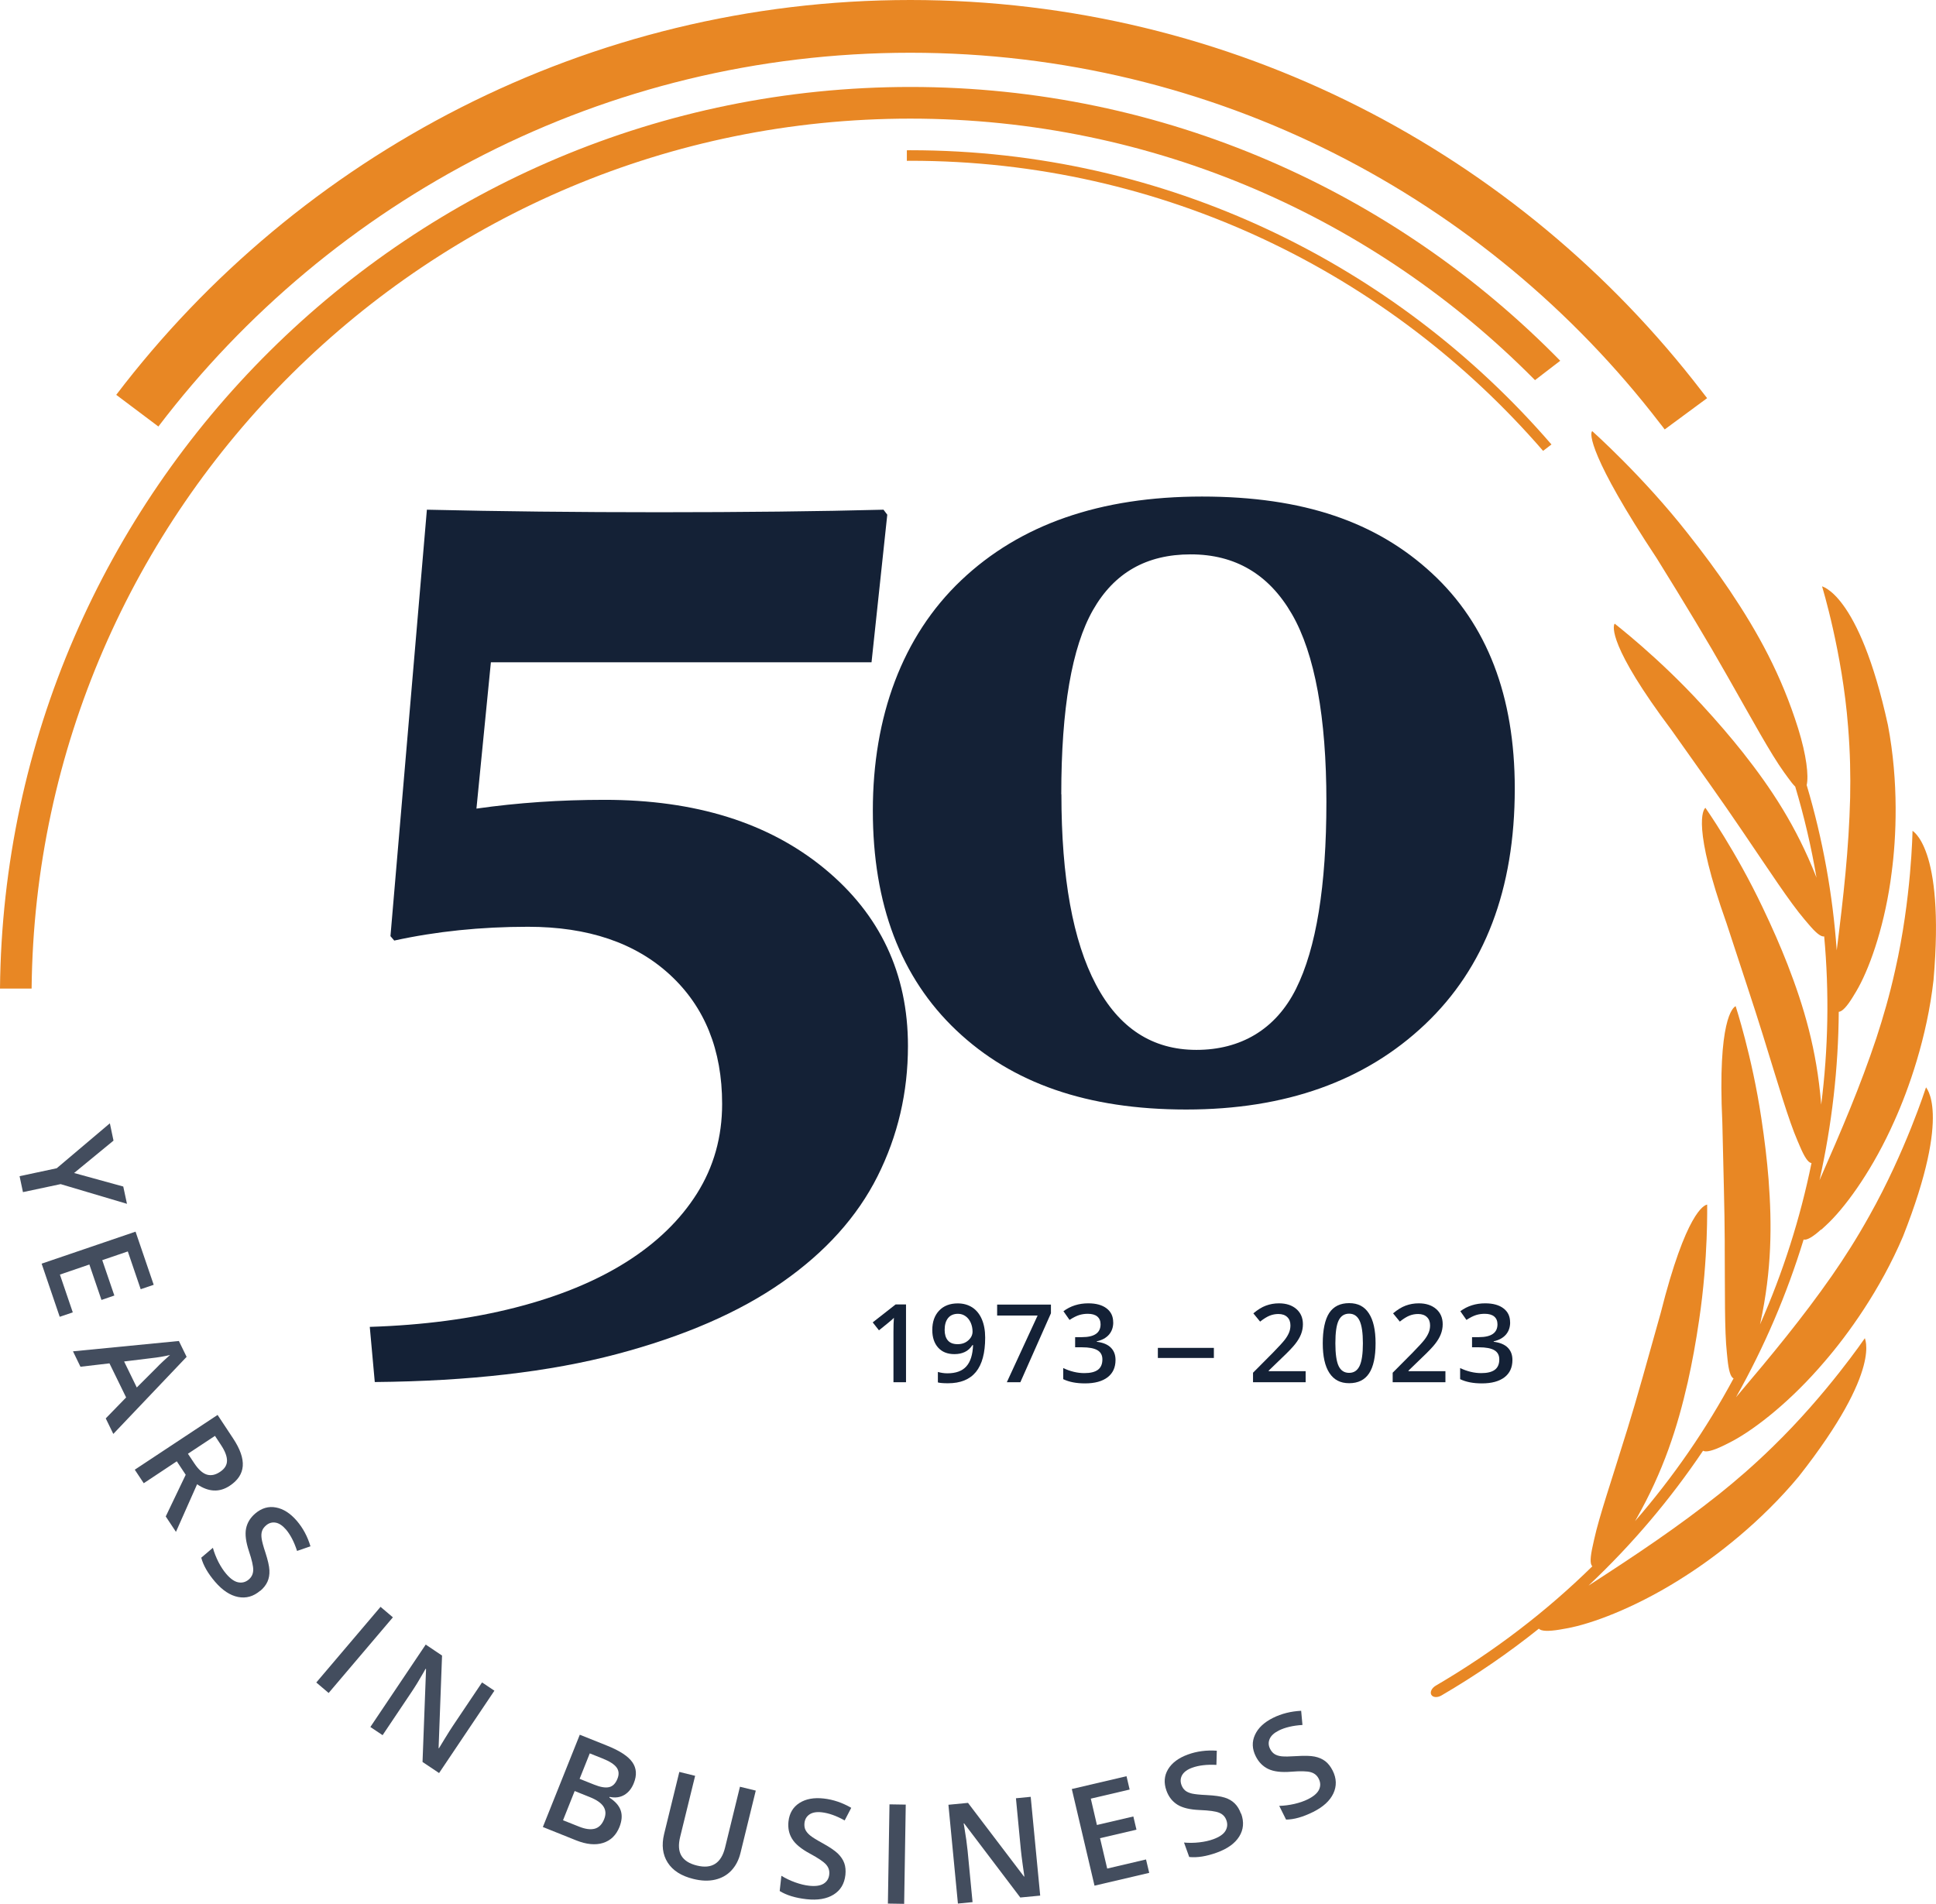 <?xml version="1.0" encoding="UTF-8"?><svg id="Layer_1" xmlns="http://www.w3.org/2000/svg" viewBox="0 0 297.64 292.73"><defs><style>.cls-1{fill:#e88724;}.cls-2{fill:#434d5e;}.cls-3{fill:#142136;}</style></defs><path class="cls-1" d="m139.95,8.11c46.9,0,88.65,22.35,115.23,56.95.25.32.51.64.75.97l6.52-4.81c-.26-.34-.53-.68-.79-1.02C233.61,23.63,189.5,0,139.95,0S45.91,23.86,17.87,60.71l6.48,4.87C50.9,30.69,92.83,8.11,139.95,8.11"/><path class="cls-1" d="m237.23,69.33l1.29-.99c-23.9-27.67-59.21-45.24-98.56-45.24-.18,0-.35.01-.54.01v1.62c.18,0,.36-.01.54-.01,38.83,0,73.67,17.32,97.27,44.6"/><path class="cls-1" d="m235.99,58.45l3.88-2.98c-25.42-25.95-60.8-42.1-99.91-42.1C63.22,13.38.74,75.44,0,152h4.86C5.61,78.12,65.91,18.24,139.96,18.24c37.54,0,71.53,15.41,96.03,40.21"/><polygon class="cls-2" points="11.39 180.36 18.95 182.44 19.52 185.1 9.32 182.07 3.53 183.3 3.01 180.85 8.72 179.63 16.89 172.72 17.45 175.38 11.39 180.36"/><polygon class="cls-2" points="9.18 202.47 6.4 194.3 20.84 189.38 23.63 197.55 21.63 198.23 19.65 192.42 15.72 193.76 17.58 199.2 15.6 199.88 13.74 194.43 9.21 195.98 11.19 201.79 9.18 202.47"/><path class="cls-2" d="m21.03,213.34l3.11-3.11c.2-.22.53-.54.99-.97.46-.43.8-.73,1.01-.92-.85.21-1.81.37-2.88.49l-4.18.51s1.95,4,1.95,4Zm-4.78,4.76l3.14-3.23-2.56-5.24-4.46.52-1.15-2.37,16.28-1.59,1.19,2.44-11.27,11.85-1.16-2.38h-.01Z"/><path class="cls-2" d="m28.9,223.54l.96,1.44c.64.97,1.29,1.55,1.93,1.75.65.2,1.33.06,2.03-.41.72-.47,1.08-1.05,1.08-1.73s-.31-1.49-.94-2.43l-.91-1.38-4.16,2.75h0Zm-1.72,1.15l-5.08,3.37-1.38-2.08,12.73-8.42,2.38,3.6c1.09,1.64,1.58,3.06,1.49,4.26s-.76,2.21-2,3.03c-1.58,1.05-3.26.97-5.02-.23l-3.25,7.32-1.57-2.37,3.07-6.41-1.36-2.05v-.02Z"/><path class="cls-2" d="m39.99,244.6c-1.03.88-2.16,1.19-3.39.95-1.22-.24-2.4-1.02-3.52-2.32-1.12-1.3-1.83-2.55-2.14-3.72l1.79-1.52c.2.74.49,1.46.85,2.18.37.71.77,1.33,1.21,1.84.64.75,1.26,1.18,1.85,1.29s1.13-.03,1.61-.44c.43-.37.66-.84.68-1.43.02-.58-.2-1.56-.66-2.93-.47-1.42-.62-2.57-.44-3.47s.66-1.68,1.43-2.33c.97-.82,2.03-1.13,3.17-.91,1.14.21,2.21.9,3.2,2.05.95,1.11,1.65,2.41,2.1,3.92l-2.06.71c-.45-1.39-1.02-2.49-1.71-3.3-.53-.61-1.06-.96-1.59-1.05-.54-.09-1.03.05-1.47.43-.3.26-.51.54-.61.85-.11.31-.13.69-.07,1.14s.25,1.19.59,2.2c.37,1.15.58,2.05.61,2.71s-.07,1.24-.3,1.75-.6.99-1.13,1.43"/><rect class="cls-2" x="46.89" y="252.44" width="15.26" height="2.49" transform="translate(-174.14 131.03) rotate(-49.66)"/><path class="cls-2" d="m67.5,272.62l-2.54-1.7.54-14.28-.07-.05-.33.59c-.64,1.13-1.26,2.14-1.86,3.03l-4.42,6.59-1.88-1.26,8.51-12.67,2.51,1.69-.53,14.22.05.04c.08-.14.38-.64.91-1.5.53-.86.94-1.52,1.26-1.99l4.46-6.64,1.9,1.27-8.51,12.67h0Z"/><path class="cls-2" d="m89.1,273.51l2.23.89c.97.39,1.74.52,2.31.39.57-.13,1-.56,1.29-1.3.27-.67.22-1.24-.14-1.73-.36-.49-1.07-.94-2.11-1.36l-2.01-.8-1.56,3.91h-.01Zm-.75,1.88l-1.79,4.49,2.46.98c.97.39,1.77.49,2.42.32.64-.18,1.12-.66,1.44-1.46.3-.74.26-1.38-.1-1.94s-1.06-1.04-2.08-1.45l-2.34-.94h-.01Zm.78-8.66l4.2,1.68c1.95.78,3.25,1.63,3.89,2.55.64.92.72,1.99.22,3.22-.33.83-.82,1.43-1.46,1.81-.65.38-1.4.48-2.26.3l-.04.1c.92.59,1.5,1.25,1.75,1.99s.18,1.58-.19,2.53c-.51,1.27-1.35,2.09-2.53,2.46s-2.56.23-4.14-.4l-5.11-2.05,5.67-14.17v-.02Z"/><path class="cls-2" d="m116.19,275.33l-2.35,9.59c-.27,1.1-.74,1.99-1.41,2.7-.67.71-1.51,1.17-2.5,1.4-1,.23-2.12.19-3.35-.12-1.84-.45-3.15-1.29-3.93-2.51s-.96-2.69-.55-4.39l2.34-9.55,2.43.6-2.3,9.38c-.3,1.22-.24,2.19.19,2.91s1.23,1.23,2.4,1.51c2.28.56,3.72-.36,4.31-2.76l2.29-9.36,2.42.59h.01Z"/><path class="cls-2" d="m129.97,288.3c-.15,1.35-.75,2.35-1.81,3.01s-2.45.9-4.16.71c-1.71-.19-3.09-.61-4.13-1.26l.26-2.34c.66.4,1.36.74,2.12,1.01.76.27,1.47.45,2.14.52.98.11,1.73,0,2.24-.32.51-.32.8-.8.86-1.43.06-.57-.1-1.07-.49-1.51s-1.22-1-2.5-1.69c-1.32-.71-2.23-1.46-2.71-2.24-.49-.78-.68-1.68-.57-2.69.14-1.27.7-2.21,1.68-2.84s2.23-.86,3.74-.69c1.45.16,2.86.64,4.23,1.43l-1.01,1.94c-1.29-.72-2.46-1.13-3.52-1.25-.8-.09-1.43.02-1.88.32-.45.3-.71.74-.78,1.32-.04.4,0,.74.14,1.04.14.3.38.59.73.88.35.29,1,.69,1.95,1.21,1.06.59,1.83,1.11,2.31,1.57.47.46.8.95.99,1.48s.24,1.14.17,1.83"/><rect class="cls-2" x="130.25" y="283.84" width="15.26" height="2.5" transform="translate(-149.39 418.37) rotate(-89.08)"/><path class="cls-2" d="m159.91,291.47l-3.05.29-8.63-11.39h-.08l.12.68c.22,1.28.38,2.45.49,3.52l.76,7.9-2.25.22-1.46-15.19,3.01-.29,8.61,11.33h.06c-.03-.16-.11-.74-.25-1.74s-.23-1.78-.29-2.34l-.76-7.96,2.27-.22,1.46,15.19h0Z"/><polygon class="cls-2" points="176.68 287.97 168.27 289.94 164.78 275.08 173.19 273.11 173.67 275.16 167.7 276.56 168.64 280.61 174.24 279.3 174.72 281.33 169.12 282.64 170.22 287.31 176.19 285.91 176.68 287.97"/><path class="cls-2" d="m190.82,278.87c.46,1.28.36,2.45-.3,3.51s-1.8,1.88-3.43,2.47c-1.62.59-3.04.81-4.26.68l-.8-2.22c.77.07,1.55.06,2.35-.03s1.52-.25,2.15-.48c.93-.34,1.55-.76,1.86-1.27.31-.51.37-1.07.15-1.66-.19-.54-.56-.92-1.1-1.14-.54-.23-1.54-.36-2.99-.42-1.5-.06-2.64-.33-3.43-.82-.78-.49-1.35-1.21-1.69-2.16-.43-1.2-.35-2.29.25-3.29.6-.99,1.62-1.75,3.06-2.27,1.37-.5,2.85-.69,4.43-.58l-.06,2.18c-1.47-.08-2.71.07-3.71.43-.76.27-1.27.65-1.55,1.12-.27.47-.31.98-.12,1.52.13.37.33.66.58.87s.6.36,1.04.47c.45.1,1.21.18,2.28.23,1.21.06,2.13.19,2.76.39.63.2,1.14.5,1.54.9.4.39.72.92.95,1.56"/><path class="cls-2" d="m204.88,272.24c.61,1.21.64,2.39.11,3.52-.53,1.13-1.57,2.08-3.12,2.85-1.55.77-2.93,1.16-4.15,1.17l-1.05-2.11c.77-.02,1.54-.12,2.33-.3.78-.18,1.48-.42,2.08-.72.88-.44,1.45-.93,1.71-1.48.25-.55.24-1.1-.05-1.67-.25-.51-.66-.85-1.23-1.01-.56-.16-1.57-.19-3.02-.07-1.5.12-2.66-.02-3.5-.42-.83-.39-1.48-1.05-1.93-1.95-.57-1.14-.61-2.24-.12-3.3.48-1.06,1.41-1.93,2.77-2.61,1.31-.65,2.75-1.01,4.33-1.09l.2,2.18c-1.47.09-2.68.38-3.63.85-.72.36-1.19.79-1.41,1.29s-.2,1.01.06,1.53c.18.35.4.62.68.8s.64.3,1.09.35c.46.05,1.22.04,2.29-.03,1.21-.08,2.14-.06,2.79.07s1.19.37,1.64.71c.45.35.82.83,1.13,1.44"/><path class="cls-1" d="m279.99,189.09c.26-.23.51-.47.77-.71,2.7-2.49,6.61-7.74,9.86-14.66.2-.43.4-.85.59-1.29,2.23-4.93,5.05-12.9,6.05-21.74,1.8-20.8-3.43-22.98-3.23-22.95h0c0,.07-.16,10.39-2.66,21.39-.86,3.89-1.85,7.28-2.9,10.49-2.48,7.44-5.32,14.07-8.72,21.81,0,0-.01.03-.02.04,1.9-8.52,2.9-17.21,2.96-25.9.51,0,1.27-.82,2.14-2.24.18-.3.36-.59.54-.89,1.88-3.15,4.14-9.29,5.26-16.86.07-.46.13-.93.19-1.41.72-5.37,1.11-13.84-.57-22.68-4.52-20.65-10.37-21.32-10.13-21.34h0c.02.07,3.12,10.18,4,21.54.33,4.01.39,7.57.32,10.97-.2,7.89-1.01,15.07-2.06,23.45v.04c-.61-8.58-2.14-17.11-4.62-25.43.32-1.44-.02-4.53-1.31-8.7-2.59-8.26-6.17-14.75-10.54-21.26-1.9-2.81-3.99-5.65-6.45-8.76-6.93-8.83-14.61-15.64-14.67-15.71h0c-.44.29-.45,3.89,9.93,19.57,4.24,6.82,8.1,13.24,10.53,17.55.21.38.43.75.64,1.12,3.44,6.04,6.32,11.35,8.39,14.22.2.27.39.54.59.81.41.58.79,1.05,1.13,1.4,1.38,4.61,2.47,9.28,3.27,14l-.09-.24c-3.05-7.71-6.84-13.45-11.24-19.03-1.91-2.4-3.96-4.79-6.32-7.35-6.66-7.28-13.34-12.39-13.38-12.45-.29.37-.96,3.43,8.75,16.38h0c4.04,5.7,8.03,11.29,10.61,15.12.23.34.45.67.68,1,3.66,5.38,6.88,10.33,9.14,12.98.21.25.43.5.64.75,1.05,1.25,1.88,1.97,2.39,1.86.79,8.61.63,17.3-.46,25.88,0-.09-.01-.17-.02-.25-.68-8.24-2.62-14.78-5.15-21.31-1.1-2.81-2.34-5.65-3.81-8.72-4.13-8.72-8.79-15.31-8.82-15.37-.36.28-2.04,2.86,3.25,17.76h0c2.12,6.5,4.28,12.94,5.63,17.32.12.38.24.76.35,1.14,1.92,6.17,3.56,11.83,4.95,15.02.13.3.26.6.39.91.64,1.5,1.22,2.43,1.74,2.47-1.73,8.49-4.38,16.83-7.92,24.83.02-.08.04-.17.06-.25,1.76-8.19,1.79-15.06,1.26-22.06-.24-3.02-.61-6.1-1.12-9.46-1.43-9.54-3.93-17.11-3.94-17.18-.42.18-2.8,2.08-2.05,17.85.15,6.84.36,13.67.37,18.29v1.21c.05,6.52-.05,12.48.33,15.98.04.33.07.66.1.99.17,1.64.45,2.72.93,2.91-4.17,7.76-9.23,15.13-15.15,21.95.05-.08.09-.15.13-.23,4.27-7.5,6.39-14.2,7.98-21.16.67-3.01,1.24-6.1,1.74-9.52,1.44-9.67,1.22-17.69,1.24-17.76-.46.06-3.24,1.17-7.15,16.68-1.87,6.69-3.73,13.4-5.14,17.92-.12.4-.24.79-.37,1.18-1.96,6.38-3.95,12.19-4.72,15.72-.07.34-.14.67-.22,1-.37,1.65-.45,2.79-.05,3.11-7.03,6.9-15.07,13.09-24.08,18.36-.61.36-.92.98-.68,1.4.24.42.93.47,1.55.11,5.34-3.12,10.34-6.56,14.99-10.28.31.4,1.46.44,3.19.15.36-.06.71-.12,1.07-.19,3.78-.67,10.22-3.07,16.98-7.25.42-.26.83-.52,1.25-.79,4.74-3.02,11.67-8.33,17.48-15.34,13.16-16.74,9.96-21.35,10.15-21.25-.05.06-5.86,8.63-14.1,16.64-2.9,2.84-5.63,5.2-8.34,7.37-6.31,5.01-12.51,9.17-20,14.01,0,0-.02.02-.04.02,6.73-6.34,12.6-13.3,17.6-20.73.42.28,1.51,0,3.03-.73.32-.15.63-.31.95-.47,3.33-1.65,8.64-5.64,13.76-11.42.32-.35.63-.71.94-1.08,3.57-4.13,8.57-11.03,12.06-19.25,7.69-19.47,3.34-22.99,3.54-22.93h0c-.03.07-3.15,9.86-8.69,19.72-1.94,3.49-3.85,6.48-5.79,9.27-4.52,6.47-9.15,12.08-14.7,18.63-.01,0-.02.02-.03.03,4.36-7.74,7.83-15.87,10.39-24.24.49.15,1.45-.42,2.68-1.54"/><path class="cls-3" d="m57.62,212.52l-.77-8.5c8.18-.26,15.61-1.24,22.31-2.95,6.7-1.71,12.39-4.04,17.09-7,4.7-2.96,8.34-6.49,10.91-10.57,2.57-4.09,3.86-8.68,3.86-13.76,0-8.3-2.67-14.92-8.01-19.85-5.34-4.93-12.62-7.39-21.83-7.39-7.28,0-14.13.71-20.57,2.12l-.58-.68,5.6-65.57c11.14.26,23.05.39,35.73.39s24.69-.13,34.47-.39l.58.77-2.42,22.69h-58.52l-2.22,22.5c6.31-.9,12.88-1.35,19.7-1.35,13.97,0,25.23,3.52,33.8,10.57,8.56,7.05,12.84,16.14,12.84,27.28,0,7.15-1.56,13.82-4.68,20.04-3.12,6.21-8,11.64-14.63,16.27-6.63,4.64-15.11,8.32-25.44,11.06s-22.74,4.17-37.23,4.3"/><path class="cls-3" d="m163.18,122.13c0,12.81,1.77,22.57,5.31,29.26,3.54,6.7,8.69,10.04,15.45,10.04s12.18-3.12,15.3-9.37c3.12-6.24,4.68-15.84,4.68-28.78s-1.77-22.76-5.31-28.87c-3.54-6.12-8.72-9.17-15.55-9.17s-11.77,2.85-15.02,8.55c-3.25,5.7-4.88,15.15-4.88,28.34m69.72-.87c0,15.45-4.6,27.54-13.81,36.26-9.21,8.72-21.44,13.08-36.7,13.08s-26.78-4.06-35.34-12.17-12.84-19.38-12.84-33.8,4.52-26.8,13.57-35.39c9.05-8.6,21.39-12.89,37.03-12.89s26.85,3.93,35.34,11.78c8.5,7.85,12.75,18.9,12.75,33.12"/><path class="cls-3" d="m139.28,212.53h-1.92v-7.72c0-.92.02-1.65.07-2.19-.12.13-.28.28-.46.43-.18.16-.79.66-1.84,1.5l-.96-1.22,3.52-2.76h1.6v11.96h-.01Z"/><path class="cls-3" d="m147.29,202.01c-.67,0-1.18.22-1.53.65s-.53,1.04-.53,1.83c0,.68.16,1.22.49,1.61s.83.58,1.5.58,1.2-.19,1.64-.58.66-.84.66-1.36c0-.49-.1-.94-.28-1.36-.19-.42-.45-.76-.79-1s-.72-.37-1.16-.37m4.17,3.66c0,2.36-.47,4.11-1.42,5.28-.95,1.16-2.38,1.74-4.29,1.74-.72,0-1.25-.04-1.56-.13v-1.61c.49.14.97.21,1.46.21,1.3,0,2.27-.35,2.9-1.05.64-.7.99-1.79,1.05-3.29h-.1c-.32.49-.71.85-1.17,1.06-.46.22-.99.33-1.6.33-1.06,0-1.89-.33-2.49-.99s-.91-1.57-.91-2.72c0-1.25.35-2.24,1.05-2.98.7-.74,1.66-1.11,2.87-1.11.85,0,1.59.21,2.23.62.63.41,1.12,1.02,1.46,1.8.34.79.52,1.73.52,2.83"/><polygon class="cls-3" points="154.79 212.53 159.52 202.28 153.3 202.28 153.3 200.59 161.57 200.59 161.57 201.93 156.87 212.53 154.79 212.53"/><path class="cls-3" d="m171.15,203.32c0,.76-.22,1.39-.66,1.9-.44.5-1.06.84-1.87,1.02v.07c.96.12,1.68.42,2.16.9.48.48.72,1.11.72,1.9,0,1.15-.41,2.04-1.22,2.66-.81.62-1.97.94-3.47.94-1.33,0-2.44-.21-3.35-.65v-1.71c.51.25,1.04.44,1.61.58s1.11.2,1.64.2c.93,0,1.62-.17,2.08-.51s.69-.88.69-1.6c0-.64-.25-1.11-.76-1.41s-1.3-.45-2.39-.45h-1.04v-1.56h1.05c1.91,0,2.86-.66,2.86-1.98,0-.51-.17-.91-.5-1.19s-.82-.42-1.47-.42c-.45,0-.89.06-1.31.19s-.92.38-1.49.75l-.94-1.34c1.1-.81,2.37-1.21,3.82-1.21,1.2,0,2.15.26,2.82.78.68.52,1.01,1.23,1.01,2.14"/><rect class="cls-3" x="178.01" y="207.25" width="8.61" height="1.55"/><path class="cls-3" d="m200.75,212.53h-8.11v-1.46l3.08-3.1c.91-.93,1.51-1.59,1.81-1.98s.51-.76.65-1.1c.14-.34.21-.71.21-1.1,0-.54-.16-.97-.49-1.28-.32-.31-.77-.47-1.35-.47-.46,0-.9.08-1.33.25-.43.17-.92.47-1.49.92l-1.04-1.27c.67-.56,1.31-.96,1.94-1.19s1.29-.35,2-.35c1.11,0,2,.29,2.67.87s1.01,1.36,1.01,2.34c0,.54-.1,1.05-.29,1.54-.19.49-.49.99-.89,1.5s-1.07,1.21-2,2.09l-2.08,2.01v.08h5.68v1.69h.02Z"/><path class="cls-3" d="m205.3,206.55c0,1.63.17,2.8.5,3.49.34.7.87,1.05,1.61,1.05s1.27-.35,1.61-1.06c.34-.71.51-1.87.51-3.48s-.17-2.76-.51-3.48-.88-1.08-1.61-1.08-1.27.35-1.61,1.05-.5,1.87-.5,3.5m6.18,0c0,2.08-.33,3.62-1,4.63-.67,1.01-1.69,1.51-3.06,1.51s-2.34-.52-3.03-1.56-1.03-2.57-1.03-4.58.33-3.66,1-4.67c.67-1,1.69-1.5,3.06-1.5s2.35.52,3.03,1.57c.69,1.05,1.03,2.58,1.03,4.6"/><path class="cls-3" d="m222.22,212.53h-8.11v-1.46l3.08-3.1c.91-.93,1.51-1.59,1.81-1.98s.51-.76.65-1.1c.14-.34.21-.71.21-1.1,0-.54-.16-.97-.49-1.28-.32-.31-.77-.47-1.35-.47-.46,0-.9.08-1.33.25-.43.17-.92.47-1.48.92l-1.04-1.27c.67-.56,1.31-.96,1.94-1.19s1.29-.35,2.01-.35c1.11,0,2,.29,2.67.87s1.01,1.36,1.01,2.34c0,.54-.1,1.05-.29,1.54-.19.49-.49.99-.89,1.5s-1.07,1.21-2,2.09l-2.08,2.01v.08h5.68v1.69h0Z"/><path class="cls-3" d="m232.17,203.32c0,.76-.22,1.39-.66,1.9-.44.5-1.06.84-1.87,1.02v.07c.96.12,1.68.42,2.16.9.48.48.72,1.11.72,1.9,0,1.15-.41,2.04-1.22,2.66-.81.62-1.97.94-3.47.94-1.33,0-2.44-.21-3.35-.65v-1.71c.51.25,1.04.44,1.61.58s1.11.2,1.64.2c.93,0,1.62-.17,2.08-.51s.69-.88.69-1.6c0-.64-.25-1.11-.76-1.41s-1.3-.45-2.39-.45h-1.04v-1.56h1.05c1.91,0,2.86-.66,2.86-1.98,0-.51-.17-.91-.5-1.19s-.82-.42-1.47-.42c-.45,0-.89.06-1.31.19s-.92.38-1.49.75l-.94-1.34c1.1-.81,2.37-1.21,3.82-1.21,1.2,0,2.15.26,2.82.78.68.52,1.01,1.23,1.01,2.14"/></svg>